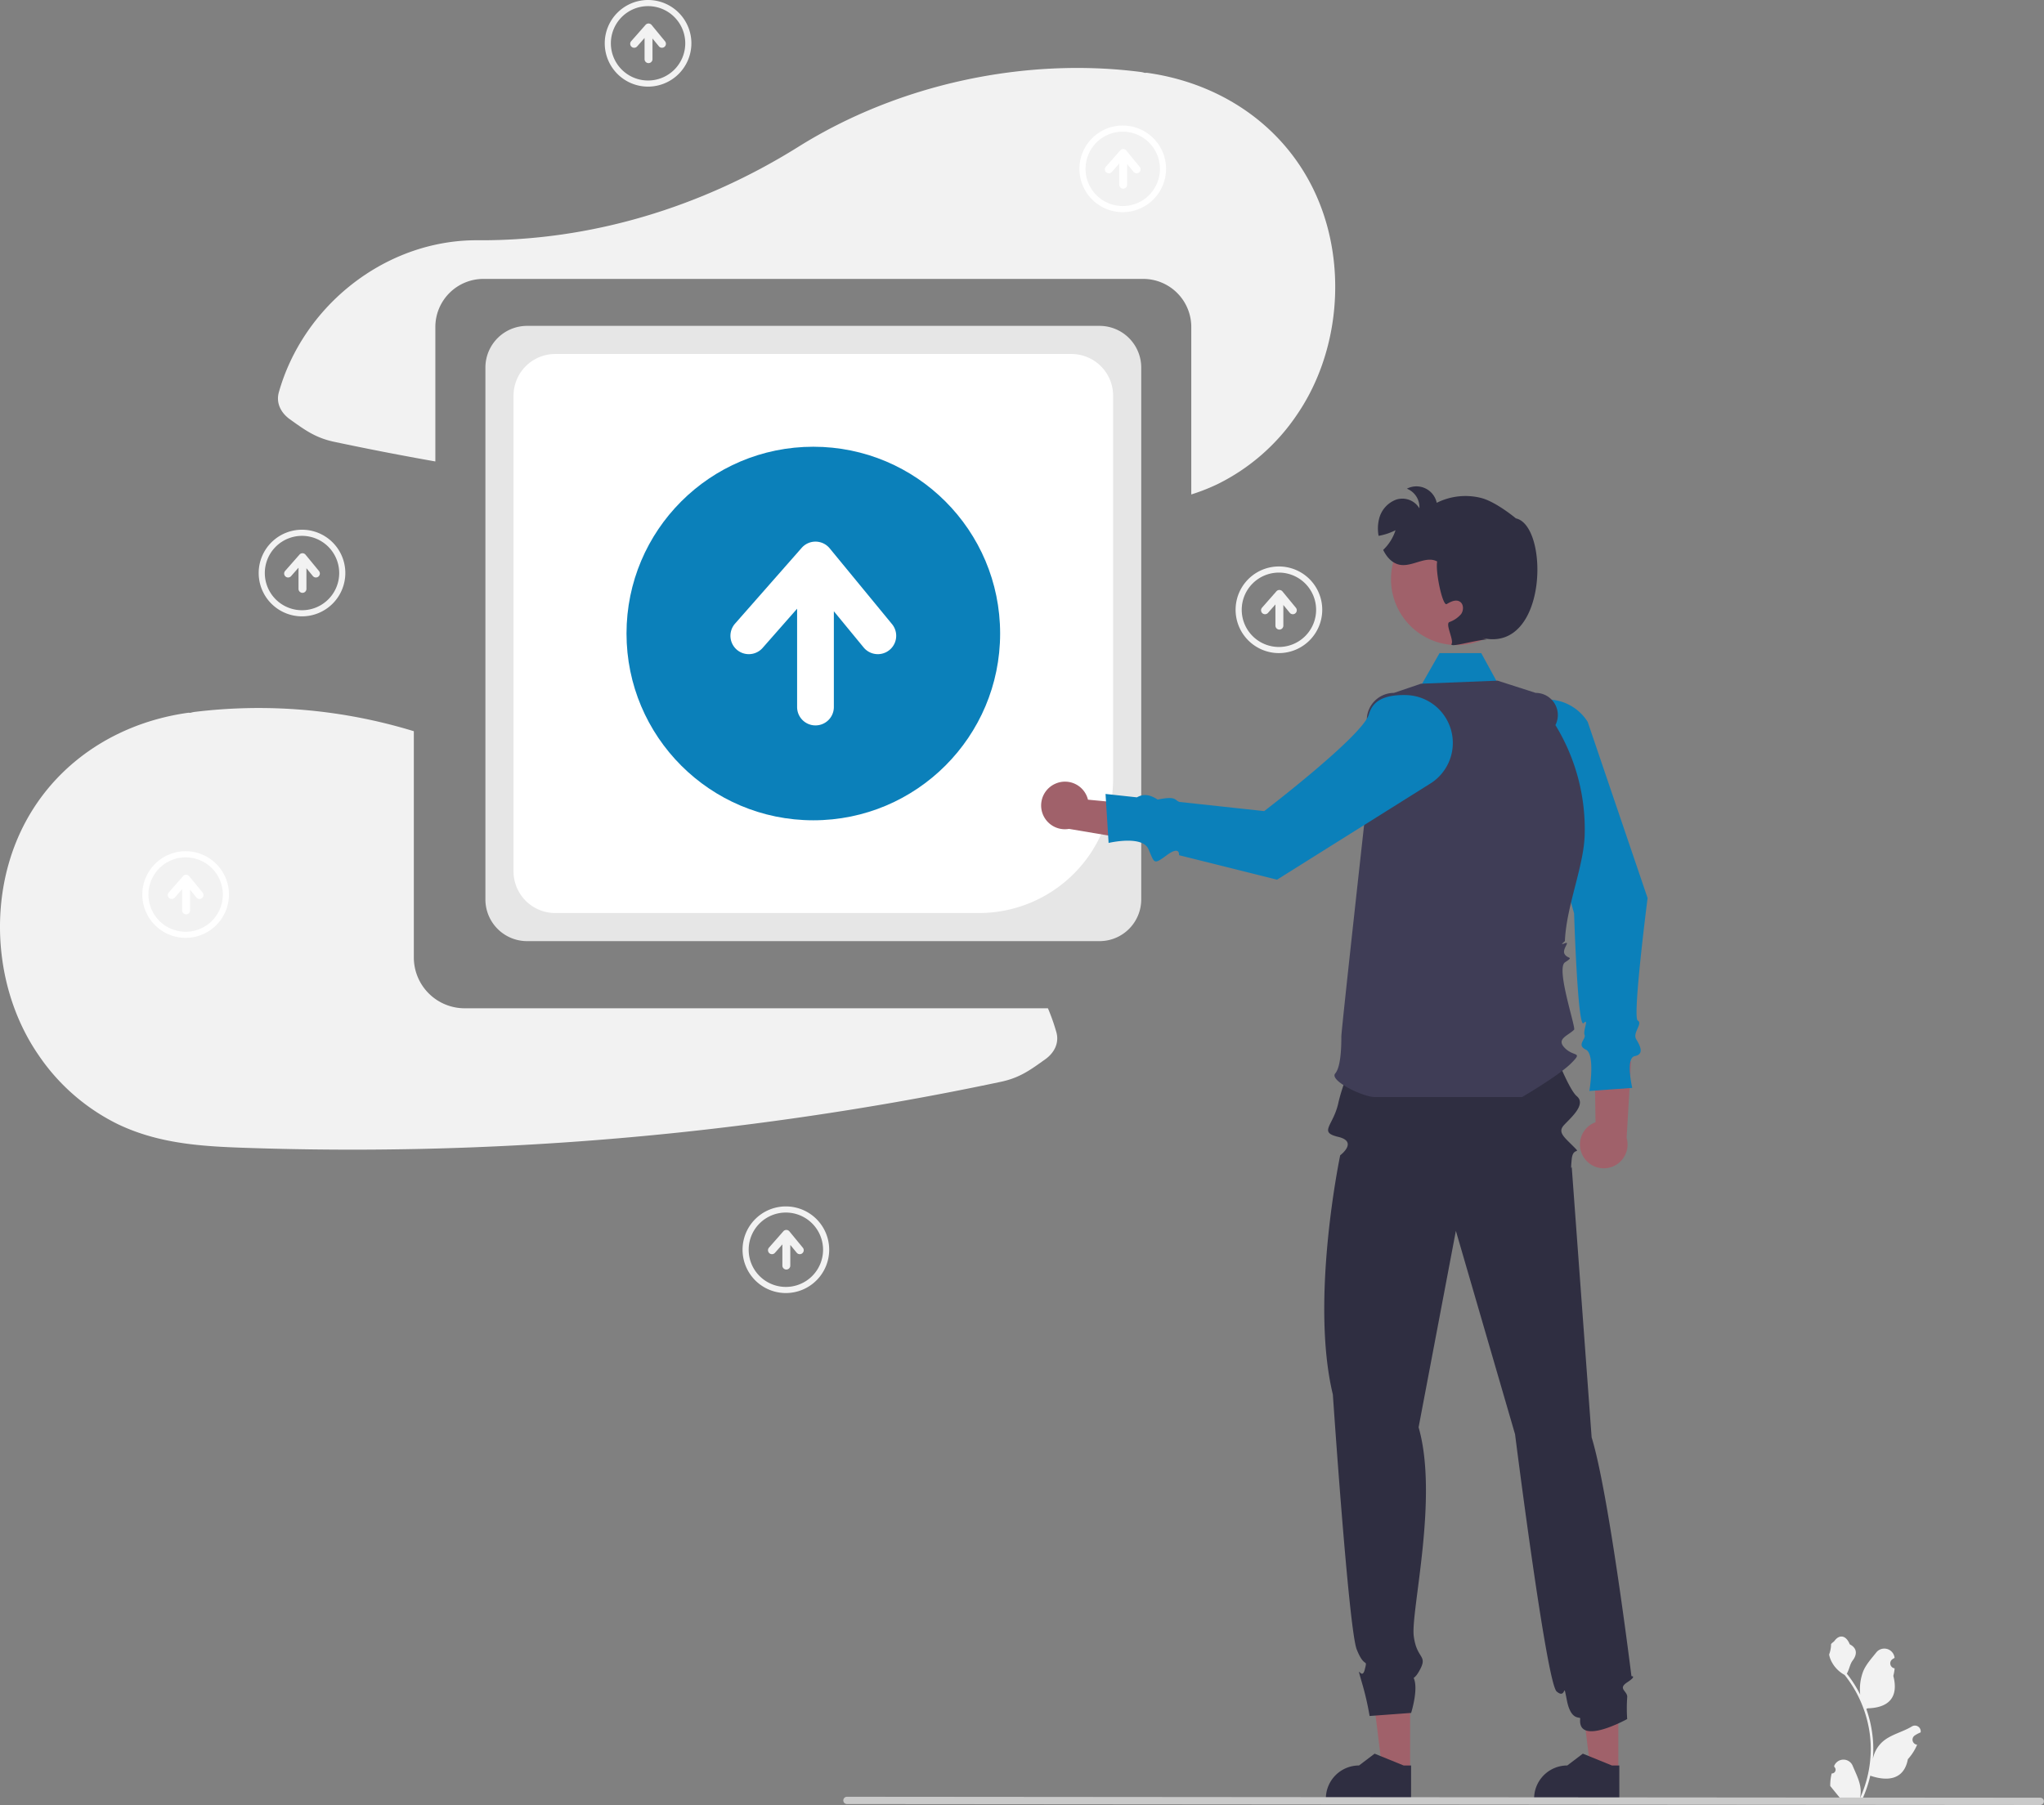 <svg xmlns="http://www.w3.org/2000/svg" data-name="Layer 1" width="667.445" height="589.486" viewBox="0 0 667.445 589.486" xmlns:xlink="http://www.w3.org/1999/xlink"><rect x="0" y="0" width="667.445" height="589.486" fill="#808080" stroke="none"/><path d="M783.233,532.892a7.721,7.721,0,0,1,4.045-11.127l-.398-27.436,12.016,7.676L797.431,526.882a7.763,7.763,0,0,1-14.198,6.01Z" transform="translate(-266.277 -155.257)" fill="#a0616a"/><path d="M768.751,383.936A15.64,15.64,0,0,0,755.837,398.994c-.174,8.03,2.506,11.024,6.292,12.106,7,2,18.148,42.448,18.148,42.448s1.183,37.726,3.092,35.863-.251,2.484.329,3.811-2.749,3.313.415,4.82,1.164,13.507,1.164,13.507l14-1s-2.325-9.776.838-10.388,1.725-3.394.444-5.503,2.267-5.115.493-6.112,3.226-39.997,3.226-39.997L784.729,391.028a15.642,15.642,0,0,0-15.977-7.092Z" transform="translate(-266.277 -155.257)" fill="#0b80ba"/><polygon points="460 230.943 470.071 213.291 483.677 213.291 493.882 231.943 460 230.943" fill="#0b80ba"/><path d="M699.189,227.463c-8.047-26.954-30.781-44.551-58.251-48.411-.302-.043-.589.014-.89-.006a8.68,8.68,0,0,0-1.188-.273c-37.778-4.883-79.018,3.862-111.841,24.399-31.462,19.685-67.613,30.793-104.726,30.546q-1.729-.011-3.471.075c-28.561,1.425-53.766,22.215-61.488,49.561-1.013,3.588.752,6.794,3.592,8.827,4.989,3.573,8.397,6.078,14.536,7.378q16.43,3.481,32.973,6.401V262.031a15.704,15.704,0,0,1,15.686-15.686H639.591a15.704,15.704,0,0,1,15.686,15.686V316.738a64.518,64.518,0,0,0,8.632-3.398,66.837,66.837,0,0,0,25.768-22.487C702.153,272.753,705.448,248.427,699.189,227.463Z" transform="translate(-266.277 -155.257)" fill="#f2f2f2"/><path d="M608.467,484.548H417.99a16.598,16.598,0,0,1-16.579-16.579V394.059a172.965,172.965,0,0,0-71.716-6.286,8.68,8.68,0,0,0-1.188.273c-.301.019-.588-.037-.89.006-27.471,3.86-50.204,21.457-58.251,48.411-6.259,20.964-2.964,45.29,9.511,63.39a66.837,66.837,0,0,0,25.768,22.487c14.287,6.882,29.325,7.4,44.919,7.886a1018.277,1018.277,0,0,0,140.261-5.302q34.382-3.688,68.479-9.638,17.452-3.054,34.788-6.727c6.139-1.3,9.547-3.805,14.536-7.378,2.839-2.033,4.605-5.239,3.592-8.827A65.809,65.809,0,0,0,608.467,484.548Z" transform="translate(-266.277 -155.257)" fill="#f2f2f2"/><path d="M625.324,462.621H438.389a13.625,13.625,0,0,1-13.609-13.609V275.289a13.625,13.625,0,0,1,13.609-13.609h186.936a13.625,13.625,0,0,1,13.609,13.609V449.012A13.625,13.625,0,0,1,625.324,462.621Z" transform="translate(-266.277 -155.257)" fill="#e6e6e6"/><path d="M585.98,453.442H447.57a13.625,13.625,0,0,1-13.609-13.609V284.476a13.625,13.625,0,0,1,13.609-13.609H616.145a13.625,13.625,0,0,1,13.609,13.609V409.668A43.823,43.823,0,0,1,585.98,453.442Z" transform="translate(-266.277 -155.257)" fill="#fff"/><circle cx="265.58" cy="206.897" r="61" fill="#0b80ba"/><path d="M557.554,359.085l-20.356-24.754a6.001,6.001,0,0,0-9.14-.151l-21.769,24.754a6,6,0,0,0,9.012,7.925L526.564,354.051v32.115a6,6,0,0,0,12,0V354.885l9.722,11.822a6,6,0,0,0,9.269-7.622Z" transform="translate(-266.277 -155.257)" fill="#fff"/><polygon points="528.453 578.324 519.404 578.323 515.099 543.416 528.456 543.417 528.453 578.324" fill="#a0616a"/><path d="M795.05,743.021l-27.829-.001v-.352a10.833,10.833,0,0,1,10.832-10.832h.001l5.083-3.857,9.485,3.857,2.429 0Z" transform="translate(-266.277 -155.257)" fill="#2f2e41"/><polygon points="460.453 578.324 451.404 578.323 447.099 543.416 460.456 543.417 460.453 578.324" fill="#a0616a"/><path d="M727.05,743.021l-27.829-.001v-.352a10.833,10.833,0,0,1,10.832-10.832h.001l5.083-3.857,9.485,3.857,2.429 0Z" transform="translate(-266.277 -155.257)" fill="#2f2e41"/><path d="M797.616,704.691c3.302-2.158,1.389-2.018,1.389-2.018s-7.383-59.86-13-78l-6.5-88.337s-.413,1.762,0-2.521,3.413-1.283.413-4.283-5-4.529-3-6.764,7.517-6.759,4.259-9.497-9.671-20.598-9.671-20.598l-62.5.5,2.5-.5s-7.802-2.895-4.228.875-2,13-4,22c-1.656,7.454-6.574,9.432,0,11,6.574,1.568.625,6.011.625,6.011s-9.897,47.114-2.397,78.114c0,0,5.174,76.672,7.793,83.266,2.619,6.594,3.619,2.594,2.619,6.594s-3-3-1,4a92.513,92.513,0,0,1,2.587,11.14l13.562-1s3.15-9.927,0-12.534-.975,5,2.438-.803-.587-3.803-1.587-11.803,8.175-45.268,1.587-68.134l12.173-64.163,19.327,66.437s10.251,81.14,13.582,84c3.331,2.86,1.986-4.082,3.331,2.86,1.359,7.015,4.447,5.155,4.359,6.015-.931,9.172,15.339.125,15.339.125a51.365,51.365,0,0,1,0-7C797.918,707.533,794.315,706.848,797.616,704.691Z" transform="translate(-266.277 -155.257)" fill="#2f2e41"/><path d="M715.277,513.548c-4,0-15-5.417-13-7.709s2-9.898,2-12.094,9-83.197,9-83.197l-.684-19.832a8.862,8.862,0,0,1,8.857-9.168l8.827-3,25-1,12.466,4A7.227,7.227,0,0,1,774.181,392.06l0,0a65.074,65.074,0,0,1,9.553,35.955c-.287,9.471-5.085,21.038-6.242,31.738-.102.939-.175,1.872-.215,2.796-.011.258-2.058,1.541-.029.771s-1.087,1.95-.029,3.589,3.109.635.084,2.637,3.633,21.344,2.974,22.002c-2,2-6,3-3,6s6,1,2,5-15.984,11-15.984,11Z" transform="translate(-266.277 -155.257)" fill="#3f3d56"/><circle cx="475.734" cy="189.156" r="21.523" fill="#a0616a"/><path d="M610.921,411.192a7.721,7.721,0,0,1,10.622,5.229l27.317,2.584-8.936,11.111L615.354,425.959a7.763,7.763,0,0,1-4.433-14.767Z" transform="translate(-266.277 -155.257)" fill="#a0616a"/><path d="M740.441,395.17a15.64,15.64,0,0,0-15.058-12.914c-8.03-.174-11.024,2.506-12.106,6.292-2,7-34.197,31.606-34.197,31.606l-27.651-2.992c-1.663-.54-.874-2.054-7.126-.771-3.08-2.017-5.071-1.675-6.785-.734l-10.241-1.108,1,16s10.963-2.608,13,2,1.57,5.27,6,2,4,0,4,0l32,8,50.071-31.401a15.642,15.642,0,0,0,7.092-15.977Z" transform="translate(-266.277 -155.257)" fill="#0b80ba"/><path d="M750.367,363.628l1.41.45c-4.41.37-12.27,2.83-11.5,1.47s-2.14-6.49-.72-7.14a9.031,9.031,0,0,0,3.82-2.59c.9-1.26.88-3.34-.47-4.11-1.31-.76-2.93.06-4.23.83-1.31.76-3.73-10.42-3.11-13.91-3.65-2-8.07,1.83-12.17,1.08-2.51-.46-4.32-2.52-5.46-4.86a15.246,15.246,0,0,0,4.03-6.42,19.91,19.91,0,0,1-5.52,1.83,12.971,12.971,0,0,1,.14-5.48,8.943,8.943,0,0,1,5.57-6.34,6.482,6.482,0,0,1,7.6,2.82,6.444,6.444,0,0,0-4.08-6.4,6.776,6.776,0,0,1,9.75,4.61,20.934,20.934,0,0,1,14.59-1.56c4.84,1.27,11.26,6.64,11.26,6.64C772.197,326.958,771.677,368.478,750.367,363.628Z" transform="translate(-266.277 -155.257)" fill="#2f2e41"/><path d="M864.394,734.44a1.216,1.216,0,0,0,.882-2.108l-.083-.331.033-.08a3.267,3.267,0,0,1,6.026.022c.986,2.374,2.24,4.751,2.549,7.261a9.664,9.664,0,0,1-.17,3.324,38.744,38.744,0,0,0,3.524-16.092,37.397,37.397,0,0,0-.232-4.172q-.192-1.703-.533-3.382a39.193,39.193,0,0,0-7.772-16.611A10.43,10.43,0,0,1,864.279,697.77a7.956,7.956,0,0,1-.724-2.174,9.819,9.819,0,0,0,.637-3.386c.294-.447.821-.669,1.142-1.104,1.599-2.167,3.801-1.789,4.951,1.156,2.456,1.24,2.48,3.295.973,5.273-.959,1.258-1.091,2.96-1.932,4.307.087.111.177.218.263.329a39.446,39.446,0,0,1,4.117,6.523,16.398,16.398,0,0,1,.979-7.617c.937-2.261,2.693-4.164,4.24-6.119a3.366,3.366,0,0,1,5.995,1.653l.009.086q-.345.194-.675.413a1.65,1.65,0,0,0,.665,3.003l.034.005a16.418,16.418,0,0,1-.433,2.455c1.984,7.673-2.3,10.468-8.416,10.594-.135.069-.267.138-.402.204a40.262,40.262,0,0,1,2.167,10.199,38.187,38.187,0,0,1-.028,6.166l.01-.073a10.091,10.091,0,0,1,3.445-5.827c2.651-2.178,6.396-2.98,9.256-4.73a1.894,1.894,0,0,1,2.9,1.842l-.012.076a11.082,11.082,0,0,0-1.243.599q-.345.194-.675.413a1.65,1.65,0,0,0,.665,3.003l.034.005.069.01a16.431,16.431,0,0,1-3.022,4.733c-1.241,6.699-6.569,7.334-12.27,5.383h-.003a40.251,40.251,0,0,1-2.704,7.893h-9.659c-.035-.107-.066-.218-.097-.325a10.975,10.975,0,0,0,2.673-.159c-.717-.879-1.433-1.766-2.15-2.645a.602.602,0,0,1-.045-.052c-.364-.45-.73-.897-1.094-1.347l-0-.001a16.075,16.075,0,0,1,.471-4.095Z" transform="translate(-266.277 -155.257)" fill="#f2f2f2"/><path d="M542.806,744.436l389.726.307a1.191,1.191,0,0,0,0-2.381l-389.726-.307a1.191,1.191,0,0,0,0,2.381Z" transform="translate(-266.277 -155.257)" fill="#cacaca"/><path d="M522.895,577.548A14.146,14.146,0,1,1,537.041,563.403,14.162,14.162,0,0,1,522.895,577.548Zm0-26.291A12.146,12.146,0,1,0,535.041,563.403,12.159,12.159,0,0,0,522.895,551.257Z" transform="translate(-266.277 -155.257)" fill="#f2f2f2"/><path d="M528.433,562.741l-4.387-5.335a1.293,1.293,0,0,0-1.97-.033l-4.691,5.335a1.293,1.293,0,0,0,1.942,1.708l2.427-2.76v6.921a1.293,1.293,0,1,0,2.586,0v-6.741l2.095,2.548a1.293,1.293,0,0,0,1.997-1.643Z" transform="translate(-266.277 -155.257)" fill="#f2f2f2"/><path d="M683.895,368.548A14.146,14.146,0,1,1,698.041,354.403,14.162,14.162,0,0,1,683.895,368.548Zm0-26.291A12.146,12.146,0,1,0,696.041,354.403,12.159,12.159,0,0,0,683.895,342.257Z" transform="translate(-266.277 -155.257)" fill="#f2f2f2"/><path d="M689.433,353.741l-4.387-5.335a1.293,1.293,0,0,0-1.97-.033l-4.691,5.335a1.293,1.293,0,0,0,1.942,1.708l2.427-2.76v6.921a1.293,1.293,0,1,0,2.586,0v-6.741l2.095,2.548a1.293,1.293,0,0,0,1.997-1.643Z" transform="translate(-266.277 -155.257)" fill="#f2f2f2"/><path d="M364.896,356.548A14.146,14.146,0,1,1,379.041,342.403,14.162,14.162,0,0,1,364.896,356.548Zm0-26.291A12.146,12.146,0,1,0,377.041,342.403,12.159,12.159,0,0,0,364.896,330.257Z" transform="translate(-266.277 -155.257)" fill="#f2f2f2"/><path d="M370.433,341.741l-4.387-5.335a1.293,1.293,0,0,0-1.97-.033l-4.691,5.335a1.293,1.293,0,0,0,1.942,1.708l2.427-2.76v6.921a1.293,1.293,0,0,0,2.586,0v-6.741l2.095,2.548a1.293,1.293,0,0,0,1.997-1.643Z" transform="translate(-266.277 -155.257)" fill="#f2f2f2"/><path d="M477.896,183.548A14.146,14.146,0,1,1,492.041,169.403,14.162,14.162,0,0,1,477.896,183.548Zm0-26.291A12.146,12.146,0,1,0,490.041,169.403,12.159,12.159,0,0,0,477.896,157.257Z" transform="translate(-266.277 -155.257)" fill="#f2f2f2"/><path d="M483.433,168.741l-4.387-5.335a1.293,1.293,0,0,0-1.97-.033l-4.691,5.335a1.293,1.293,0,0,0,1.942,1.708l2.427-2.76v6.921a1.293,1.293,0,0,0,2.586,0v-6.741l2.095,2.548a1.293,1.293,0,0,0,1.997-1.643Z" transform="translate(-266.277 -155.257)" fill="#f2f2f2"/><path d="M326.896,461.548A14.146,14.146,0,1,1,341.041,447.403,14.162,14.162,0,0,1,326.896,461.548Zm0-26.291a12.146,12.146,0,1,0,12.146,12.146A12.159,12.159,0,0,0,326.896,435.257Z" transform="translate(-266.277 -155.257)" fill="#fff"/><path d="M332.433,446.741l-4.387-5.335a1.293,1.293,0,0,0-1.97-.033l-4.691,5.335a1.293,1.293,0,0,0,1.942,1.708l2.427-2.76v6.921a1.293,1.293,0,0,0,2.586,0v-6.741l2.095,2.548a1.293,1.293,0,0,0,1.997-1.643Z" transform="translate(-266.277 -155.257)" fill="#fff"/><path d="M632.895,224.548A14.146,14.146,0,1,1,647.041,210.403,14.162,14.162,0,0,1,632.895,224.548Zm0-26.291a12.146,12.146,0,1,0,12.146,12.146A12.159,12.159,0,0,0,632.895,198.257Z" transform="translate(-266.277 -155.257)" fill="#fff"/><path d="M638.433,209.741l-4.387-5.335a1.293,1.293,0,0,0-1.97-.033l-4.691,5.335a1.293,1.293,0,0,0,1.942,1.708l2.427-2.76v6.921a1.293,1.293,0,1,0,2.586,0v-6.741l2.095,2.548a1.293,1.293,0,0,0,1.997-1.643Z" transform="translate(-266.277 -155.257)" fill="#fff"/></svg>